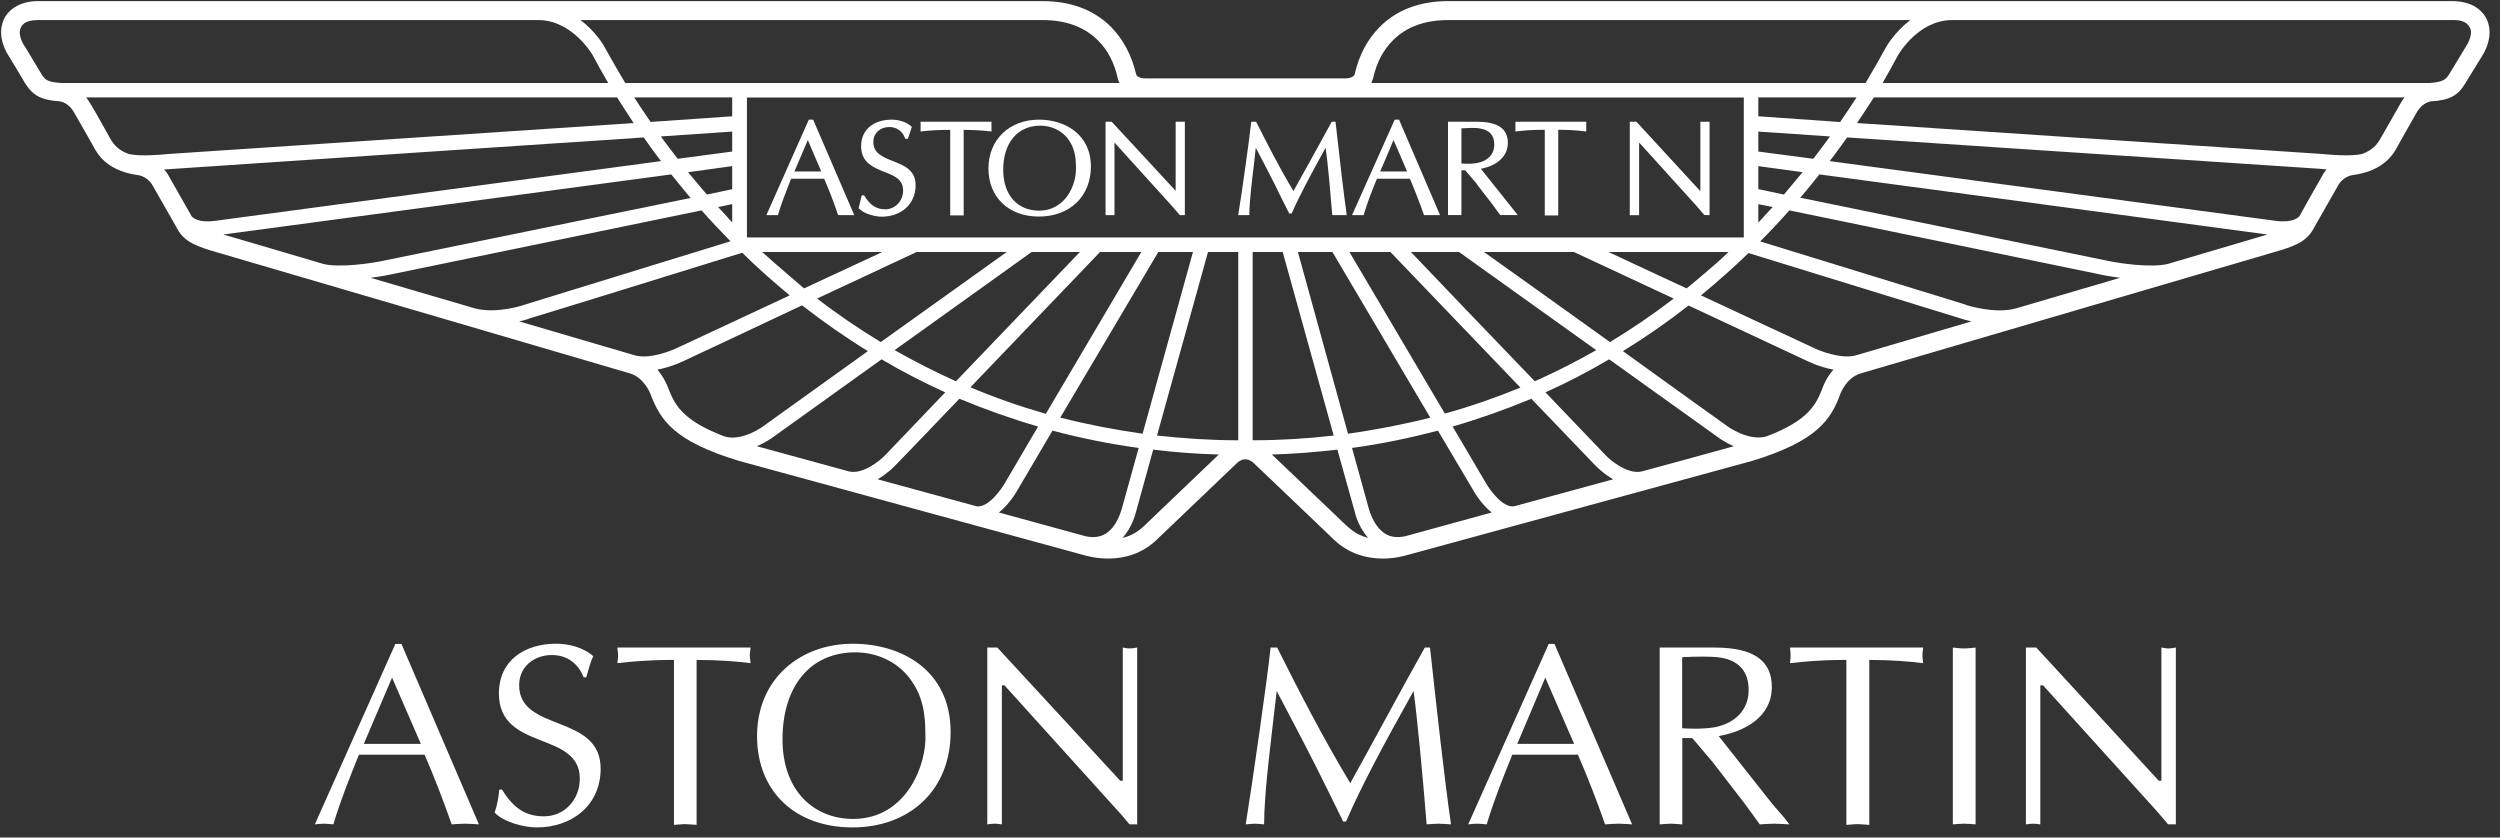 <?xml version="1.0" encoding="UTF-8" standalone="no"?><!DOCTYPE svg PUBLIC "-//W3C//DTD SVG 1.1//EN" "http://www.w3.org/Graphics/SVG/1.1/DTD/svg11.dtd"><svg width="100%" height="100%" viewBox="0 0 200 67" version="1.1" xmlns="http://www.w3.org/2000/svg" xmlns:xlink="http://www.w3.org/1999/xlink" xml:space="preserve" style="fill-rule:evenodd;clip-rule:evenodd;stroke-linejoin:round;stroke-miterlimit:1.414;"><rect x="0" y="0" width="200" height="67" fill="#333333" stroke="none"/><g><path d="M28.715,60.375l5.25,0c0.822,1.878 1.565,3.862 2.171,5.574c0.346,-0.017 0.711,-0.055 1.087,-0.055c0.37,0 0.683,0.038 1.091,0.055l-6.199,-14.435l-0.487,0l-6.441,14.435c0.231,-0.017 0.435,-0.055 0.718,-0.055c0.245,0 0.488,0.038 0.763,0.055c0.58,-1.939 1.315,-3.759 2.047,-5.574m2.651,-6.165l2.302,5.298l-4.563,0l2.261,-5.298Z" style="fill:#fff;fill-rule:nonzero;"/><path d="M43.513,65.307c-1.629,0 -2.53,-0.829 -3.359,-2.14l-0.21,0c-0.059,0.618 -0.159,1.232 -0.373,1.836c0.705,0.773 2.361,1.191 3.369,1.191c2.803,0 5.112,-1.76 5.112,-4.698c0,-4.425 -6.521,-2.892 -6.521,-6.679c0,-1.474 1.188,-2.413 2.614,-2.413c1.214,0 2.109,0.663 2.55,1.785l0.204,0c0.176,-0.584 0.307,-1.16 0.559,-1.692c-0.763,-0.697 -1.967,-1.001 -2.961,-1.001c-2.475,0 -4.584,1.298 -4.584,3.98c0,4.653 6.472,2.966 6.472,6.817c0,1.65 -1.198,3.014 -2.872,3.014" style="fill:#fff;fill-rule:nonzero;"/><path d="M53.916,52.794l0,13.196c0.277,-0.014 0.587,-0.059 0.908,-0.059c0.29,0 0.577,0.045 0.904,0.059l0,-13.196c1.854,0 3.293,0.128 4.322,0.259c-0.021,-0.2 -0.066,-0.418 -0.066,-0.618c0,-0.217 0.045,-0.393 0.066,-0.631l-10.659,0c0.007,0.238 0.059,0.414 0.059,0.631c0,0.2 -0.052,0.418 -0.059,0.618c1.163,-0.131 2.427,-0.259 4.525,-0.259" style="fill:#fff;fill-rule:nonzero;"/><path d="M76.049,58.569c0,-4.964 -3.939,-7.069 -7.815,-7.069c-4.29,0 -7.67,2.865 -7.67,7.387c0,4.418 3.045,7.307 7.629,7.307c4.601,0 7.856,-3.006 7.856,-7.625m-13.448,0.57c0,-4.194 2.185,-6.952 5.826,-6.952c1.66,0 3.259,0.697 4.287,2.002c1.088,1.384 1.316,2.834 1.316,4.546c0.141,2.275 -1.426,6.779 -5.782,6.779c-3.089,0 -5.647,-2.199 -5.647,-6.375" style="fill:#fff;fill-rule:nonzero;"/><path d="M80.15,54.827l0.207,0l8.923,9.876c0.43,0.459 0.856,0.973 1.077,1.246l0.618,0l0,-14.145c-0.212,0.03 -0.387,0.072 -0.577,0.072c-0.214,0 -0.407,-0.042 -0.576,-0.072l0,10.655l-0.204,0l-9.834,-10.655l-0.801,0l0,14.145c0.196,-0.018 0.366,-0.056 0.583,-0.056c0.177,0 0.373,0.038 0.584,0.056l0,-11.122Z" style="fill:#fff;fill-rule:nonzero;"/><path d="M102.137,55.28c1.415,2.689 2.844,5.384 4.17,8.108l1.146,2.333l0.231,0c1.232,-2.851 3.006,-6.154 5.402,-10.441c0.283,2.061 0.711,6.52 1.046,10.669c0.331,-0.017 0.656,-0.055 0.973,-0.055c0.321,0 0.611,0.038 0.974,0.055c-0.563,-3.942 -1.115,-9.026 -1.678,-14.148l-0.414,0c-2.092,3.724 -3.997,7.324 -5.965,10.852c-2.209,-3.666 -4.197,-7.546 -5.85,-10.852l-0.525,0c-0.214,2.191 -1.453,10.824 -1.988,14.148c0.259,-0.017 0.469,-0.055 0.742,-0.055c0.228,0 0.462,0.038 0.728,0.055c0,-2.537 0.549,-6.638 1.008,-10.669" style="fill:#fff;fill-rule:nonzero;"/><path d="M120.984,60.375l5.25,0c0.814,1.878 1.581,3.862 2.171,5.574c0.345,-0.017 0.711,-0.055 1.084,-0.055c0.369,0 0.687,0.038 1.08,0.055l-6.21,-14.435l-0.462,0l-6.441,14.435c0.231,-0.017 0.452,-0.055 0.722,-0.055c0.244,0 0.472,0.038 0.759,0.055c0.58,-1.939 1.311,-3.759 2.047,-5.574m2.64,-6.165l2.306,5.298l-4.549,0l2.243,-5.298Z" style="fill:#fff;fill-rule:nonzero;"/><path d="M141.746,54.962c0,-2.088 -1.409,-3.158 -4.591,-3.158l-4.38,0l0,14.148c0.283,-0.02 0.579,-0.058 0.908,-0.058c0.286,0 0.573,0.038 0.901,0.058l0,-6.906l0.797,0l1.643,1.936l2.436,3.158c0.433,0.587 0.861,1.163 1.322,1.812c0.353,-0.02 0.774,-0.058 1.171,-0.058c0.382,0 0.759,0.038 1.197,0.058l-0.397,-0.521l-0.993,-1.149l-4.264,-5.395c2.103,-0.38 4.25,-1.533 4.25,-3.925m-4.505,3.207c-1.043,0.193 -2.347,0.117 -2.668,0.089l0,-5.681c0.881,-0.052 2.281,-0.086 3.055,0.027c1.546,0.249 2.264,1.174 2.264,2.603c0,1.608 -1.115,2.644 -2.651,2.962" style="fill:#fff;fill-rule:nonzero;"/><path d="M147.71,52.794l0,13.196c0.311,-0.014 0.597,-0.059 0.908,-0.059c0.293,0 0.59,0.045 0.925,0.059l0,-13.196c1.819,0 3.272,0.128 4.311,0.259c-0.017,-0.2 -0.062,-0.418 -0.062,-0.618c0,-0.217 0.045,-0.393 0.062,-0.631l-10.655,0c0.017,0.238 0.052,0.414 0.052,0.631c0,0.2 -0.035,0.418 -0.052,0.618c1.17,-0.131 2.437,-0.259 4.511,-0.259" style="fill:#fff;fill-rule:nonzero;"/><path d="M158.048,51.804c-0.332,0.031 -0.625,0.072 -0.911,0.072c-0.304,0 -0.608,-0.041 -0.911,-0.072l0,14.145c0.303,-0.017 0.607,-0.055 0.911,-0.055c0.286,0 0.579,0.038 0.911,0.055l0,-14.145Z" style="fill:#fff;fill-rule:nonzero;"/><path d="M163.226,54.827l0.217,0l8.934,9.876c0.42,0.459 0.838,0.973 1.073,1.246l0.618,0l0,-14.145c-0.207,0.03 -0.401,0.072 -0.59,0.072c-0.207,0 -0.38,-0.042 -0.566,-0.072l0,10.655l-0.211,0l-9.799,-10.655l-0.829,0l0,14.145c0.19,-0.018 0.38,-0.056 0.597,-0.056c0.163,0 0.349,0.038 0.556,0.056l0,-11.122Z" style="fill:#fff;fill-rule:nonzero;"/><path d="M196.331,0.09l-80.473,0c-2.268,0 -4.125,0.697 -5.478,2.064c-0.977,0.98 -1.654,2.244 -2.002,3.77c0,0.062 -0.132,0.348 -0.787,0.348l-15.923,0c-0.68,0 -0.777,-0.3 -0.777,-0.335c-0.359,-1.525 -1.042,-2.803 -2.009,-3.783c-1.359,-1.367 -3.21,-2.064 -5.481,-2.064l-80.491,0c-0.518,0.021 -1.781,0.128 -2.506,1.267c-0.317,0.569 -0.569,1.532 0.145,2.872c0.017,0 1.467,2.443 1.467,2.443c0.621,0.981 1.291,1.333 2.741,1.433c0.031,0 0.704,0.069 1.167,0.887l1.508,2.644c0.317,0.614 1.042,2.019 3.604,2.375c0.038,0 0.776,0.09 1.194,0.863l1.85,3.244c0.532,1.074 1.294,1.45 2.668,1.889l33.672,9.871c1.132,0.352 1.612,1.626 1.612,1.626c0.79,2.088 1.846,3.783 7.114,5.375l27.521,7.518c0.341,0.1 3.507,1.066 5.878,-1.226l6.441,-6.154c0,0 0.283,-0.273 0.638,-0.273c0.359,0 0.642,0.273 0.642,0.273c0.021,0.007 6.448,6.154 6.448,6.154c2.396,2.292 5.54,1.326 5.889,1.226c-0.007,0 27.517,-7.518 27.544,-7.518c5.23,-1.592 6.341,-3.321 7.08,-5.375c0.041,-0.09 0.483,-1.274 1.612,-1.626c0,0 5.095,-1.498 33.651,-9.871c1.398,-0.439 2.15,-0.815 2.689,-1.889l1.829,-3.21c0.425,-0.807 1.16,-0.897 1.191,-0.897c2.568,-0.342 3.314,-1.747 3.645,-2.375c-0.014,0 1.495,-2.644 1.495,-2.644c0.462,-0.818 1.139,-0.887 1.173,-0.887c1.439,-0.086 2.13,-0.452 2.706,-1.433c0,0.014 1.502,-2.443 1.502,-2.443c0.297,-0.58 0.445,-1.129 0.445,-1.657c0,-0.425 -0.111,-0.839 -0.307,-1.198c-0.722,-1.156 -1.971,-1.253 -2.527,-1.284m-86.48,6.168c0.273,-1.253 0.815,-2.271 1.592,-3.041c1.07,-1.07 2.544,-1.612 4.415,-1.612l36.967,0c-1.269,0.967 -1.929,2.133 -1.97,2.22c-0.432,0.794 -0.977,1.743 -1.609,2.813l-39.536,0c0.069,-0.152 0.141,-0.38 0.141,-0.38m30.814,8.871l0,-1.84l3.542,0.487c-0.484,0.59 -0.977,1.174 -1.495,1.788c-0.918,-0.19 -1.609,-0.338 -2.047,-0.435m1.153,1.433c-0.373,0.4 -0.763,0.811 -1.153,1.253l0,-1.485l1.153,0.232Zm-1.153,-4.439l0,-1.599l5.734,0.391c-0.415,0.586 -0.877,1.177 -1.336,1.788l-4.398,-0.58Zm0,-2.82l0,-1.512l7.86,0c-0.404,0.618 -0.836,1.277 -1.315,1.971l-6.545,-0.459Zm-57.264,-7.698c1.871,0 3.348,0.542 4.418,1.612c0.787,0.77 1.325,1.788 1.598,3.041c0,0 0.056,0.218 0.145,0.38l-39.539,0c-0.625,-1.011 -1.623,-2.813 -1.623,-2.813c-0.034,-0.087 -0.69,-1.27 -1.964,-2.22l36.965,0Zm-26.851,13.959c-0.518,-0.614 -1.022,-1.198 -1.505,-1.788l3.531,-0.487l0,1.847l-2.026,0.428Zm2.026,0.766l0,1.471c-0.366,-0.428 -0.752,-0.839 -1.132,-1.239c0.463,-0.09 0.835,-0.173 1.132,-0.232m-4.356,-3.627c-0.473,-0.611 -0.936,-1.202 -1.356,-1.788l5.712,-0.391l0,1.599l-4.356,0.58Zm-2.171,-2.948c-0.469,-0.687 -0.922,-1.346 -1.315,-1.964l7.842,0l0,1.512l-6.527,0.452Zm-47.192,-3.117c-1.005,-0.086 -1.225,-0.197 -1.55,-0.725c0,0 -1.335,-2.244 -1.45,-2.392c-0.224,-0.421 -0.279,-0.725 -0.279,-0.949c0.024,-0.535 0.394,-0.953 1.381,-0.967l40.109,0c2.713,0 4.324,2.769 4.324,2.769c0.349,0.673 0.777,1.411 1.264,2.264l-43.799,0Zm5.443,5.682c-1.018,-0.359 -1.336,-0.977 -1.553,-1.368c-0.614,-1.073 -1.45,-2.647 -1.854,-3.161l42.474,0c0.404,0.645 0.856,1.332 1.325,2.054l-37.247,2.475c-0.58,0.065 -2.289,0.203 -3.145,0m5.033,4.987l-1.788,-3.148c-0.117,-0.238 -0.259,-0.435 -0.421,-0.6c0.245,-0.025 38.373,-2.565 38.373,-2.565c0.431,0.615 0.883,1.256 1.387,1.895l-35.698,4.781c-1.349,0.176 -1.763,-0.269 -1.853,-0.363m10.517,3.804c-3.703,-1.104 -6.71,-1.971 -7.984,-2.351l35.833,-4.808c0.504,0.618 1.001,1.239 1.546,1.885l-24.538,5.015c-0.898,0.2 -3.528,0.597 -4.857,0.259m12.147,3.562c-2.734,-0.804 -5.619,-1.646 -8.346,-2.447c0.738,-0.1 1.256,-0.193 1.298,-0.207c0,0 17.779,-3.669 25.176,-5.188c0.729,0.822 1.498,1.636 2.317,2.471l-16.455,5.067c-0.031,0.028 -2.261,0.767 -3.99,0.304m12.82,3.762c-0.356,-0.103 -4.274,-1.259 -9.286,-2.723c0.484,-0.1 0.801,-0.217 0.815,-0.235c0,0.018 13.804,-4.249 17.031,-5.257c1.17,1.157 2.451,2.296 3.801,3.411l-8.896,4.152c-0.583,0.29 -2.292,0.963 -3.465,0.652m32.85,4.671c-2.075,-0.594 -4.087,-1.298 -6.034,-2.12c4.166,-4.338 9.175,-9.568 10.369,-10.824l3.304,0l-7.639,12.944Zm8.995,-12.944l2.775,0l-4.031,14.538c-2.258,-0.327 -4.432,-0.745 -6.586,-1.287c2.944,-4.967 6.848,-11.58 7.842,-13.251m-16.185,10.341c-1.664,-0.749 -3.311,-1.591 -4.909,-2.492c4.75,-3.41 9.734,-6.959 10.96,-7.849l3.862,0l-9.913,10.341Zm-6.017,-3.137c-1.743,-1.06 -3.441,-2.206 -5.091,-3.483c3.776,-1.757 7.294,-3.414 7.96,-3.721l7.21,0l-10.079,7.204Zm-6.137,-4.294c-0.072,-0.07 -2.357,-1.999 -3.344,-2.91l9.606,0l-6.262,2.91Zm-6.375,11.839c-3.487,-1.319 -4.011,-2.648 -4.504,-3.901c-0.042,-0.11 -0.294,-0.78 -0.853,-1.439c1.173,-0.214 2.147,-0.718 2.202,-0.735c-0.024,0 4.712,-2.199 9.372,-4.408c1.725,1.339 3.472,2.562 5.267,3.663l-8.308,5.961c-0.014,0.027 -1.747,1.308 -3.176,0.859m9.972,2.803l-7.373,-2.016c0.722,-0.307 1.239,-0.683 1.281,-0.714c0,0 4.104,-2.948 8.698,-6.238c1.657,0.981 3.362,1.861 5.095,2.641l-4.836,5.06c-0.418,0.432 -1.781,1.529 -2.865,1.267m10.207,2.789l-7.915,-2.158c0.811,-0.476 1.367,-1.056 1.415,-1.111c0,0 2.285,-2.361 5.126,-5.333c2.057,0.853 4.149,1.598 6.293,2.223l-2.606,4.439c-0.325,0.587 -1.395,2.085 -2.313,1.94m10.317,2.195c-0.463,0.283 -0.984,0.328 -1.588,0.204l-6.941,-1.902c0.856,-0.69 1.415,-1.66 1.519,-1.85c0,0 1.173,-1.988 2.764,-4.698c2.261,0.597 4.547,1.06 6.897,1.384l-1.343,4.839c-0.017,0 -0.321,1.419 -1.308,2.023m3.065,-0.604c-0.535,0.504 -1.115,0.808 -1.698,0.932c0.762,-0.846 1.035,-1.926 1.08,-2.112l1.367,-4.943c1.716,0.21 3.473,0.345 5.247,0.39c-1.415,1.353 -5.996,5.733 -5.996,5.733m7.552,-6.872c-2.219,0 -4.369,-0.145 -6.499,-0.377l4.08,-14.683l2.419,0l0,15.06Zm-39.284,-16.223c0,0 -0.02,-0.014 -0.02,-0.031l0,-11.167l79.748,0l0,11.184l-0.031,0.014l-79.697,0Zm48.18,1.163l3.279,0l10.4,10.845c-1.964,0.801 -3.959,1.505 -6.048,2.078l-7.631,-12.923Zm6.468,13.251c-2.13,0.542 -4.321,0.96 -6.582,1.287l-4.008,-14.538l2.761,0l7.829,13.251Zm-1.55,-13.251l3.849,0l10.976,7.849c-1.615,0.925 -3.244,1.743 -4.915,2.492c-3.631,-3.773 -7.966,-8.294 -9.91,-10.341m5.848,0l7.196,0l7.974,3.721c-1.65,1.277 -3.338,2.419 -5.095,3.483c-3.838,-2.755 -7.884,-5.648 -10.075,-7.204m9.961,0l9.596,0c-0.984,0.983 -3.29,2.865 -3.351,2.91c-2.354,-1.081 -4.623,-2.161 -6.245,-2.91m-28.47,15.06l0,-15.06l2.403,0l4.08,14.683c-2.13,0.245 -4.287,0.377 -6.483,0.377m6.548,5.916c0,0 -3.741,-3.573 -5.008,-4.777c1.784,-0.045 3.524,-0.2 5.239,-0.39l1.385,4.956c0.031,0.173 0.307,1.247 1.07,2.099c-1.039,-0.283 -1.353,-0.594 -2.686,-1.888m5.651,1.764c-0.621,0.124 -1.136,0.079 -1.595,-0.204c-0.949,-0.59 -1.291,-1.943 -1.318,-2.023l-1.336,-4.839c2.368,-0.324 4.653,-0.801 6.872,-1.384l2.793,4.712c0.093,0.176 0.652,1.146 1.505,1.836l-6.921,1.902Zm8.719,-2.399c-0.922,0.145 -1.978,-1.353 -2.292,-1.916l-2.627,-4.463c2.147,-0.625 4.239,-1.37 6.296,-2.223l5.116,5.333c0.058,0.055 0.61,0.635 1.432,1.111l-7.925,2.158Zm11.536,-3.148l-1.326,0.359c-1.087,0.262 -2.454,-0.835 -2.865,-1.267c0,0 -2.119,-2.219 -4.839,-5.06c1.743,-0.78 3.431,-1.66 5.098,-2.641l8.719,6.244c0.031,0.025 0.535,0.401 1.256,0.708c-1.932,0.542 -6.043,1.657 -6.043,1.657m13.147,-6.345c-0.493,1.253 -1.015,2.582 -4.494,3.901c-1.45,0.425 -3.172,-0.832 -3.172,-0.846c-0.014,0 -3.894,-2.789 -8.315,-5.974c1.798,-1.101 3.534,-2.31 5.253,-3.649l9.396,4.394c0.058,0.017 1.001,0.521 2.195,0.735c-0.573,0.646 -0.821,1.315 -0.863,1.439m2.634,-2.575c-1.149,0.311 -2.896,-0.362 -3.455,-0.652c0,0 -4.394,-2.05 -8.913,-4.152c1.35,-1.115 2.63,-2.254 3.804,-3.386l17.031,5.25c0.028,0.01 0.349,0.117 0.8,0.217l-9.267,2.723Zm12.823,-3.762c-1.705,0.473 -3.966,-0.276 -4.007,-0.276l-0.018,-0.028l-16.43,-5.056c0.818,-0.818 1.605,-1.66 2.333,-2.482l25.167,5.188c0.041,0.014 0.562,0.107 1.287,0.207l-8.332,2.447Zm12.164,-3.562c-1.357,0.338 -3.994,-0.059 -4.877,-0.259c0,0 -16.81,-3.438 -24.539,-5.036c0.549,-0.625 1.043,-1.26 1.533,-1.864l35.843,4.808l-7.96,2.351Zm12.281,-6.941c0,-0.011 -1.47,2.595 -1.771,3.137c-0.082,0.08 -0.51,0.539 -1.871,0.363l-35.701,-4.781c0.504,-0.639 0.95,-1.28 1.398,-1.895l37.921,2.516c0.045,0.011 0.204,0.024 0.435,0.049c-0.159,0.165 -0.294,0.393 -0.411,0.611m6.327,-5.896l-1.529,2.678c-0.221,0.391 -0.538,1.009 -1.56,1.368c-0.846,0.203 -2.537,0.065 -3.145,0l-37.247,-2.475c0.476,-0.722 0.939,-1.409 1.346,-2.054l42.456,0c-0.121,0.138 -0.218,0.293 -0.321,0.483m5.354,-4.753c-0.01,0.014 -1.447,2.392 -1.447,2.392c-0.283,0.435 -0.441,0.639 -1.556,0.725l-43.782,0c0.476,-0.853 0.894,-1.591 1.253,-2.264c0.024,-0.014 1.571,-2.769 4.315,-2.769l40.129,0c0.415,0 0.967,0.069 1.247,0.542c0.034,0.062 0.124,0.194 0.124,0.425c0,0.224 -0.062,0.528 -0.283,0.949" style="fill:#fff;fill-rule:nonzero;"/><path d="M64.706,9.572l-3.397,7.639l0.94,0l0,-0.056c0.268,-0.911 0.631,-1.808 0.962,-2.664c0,0 0.059,-0.121 0.084,-0.19l2.637,0c0.348,0.807 0.735,1.753 1.107,2.879l0.028,0.031l1.274,0l-3.29,-7.639l-0.345,0Zm-1.153,4.146c0.069,-0.142 0.963,-2.268 1.074,-2.517c0.097,0.249 1.014,2.375 1.077,2.517l-2.151,0Z" style="fill:#fff;fill-rule:nonzero;"/><path d="M71.42,12.882c-0.794,-0.324 -1.553,-0.611 -1.553,-1.526c0,-0.693 0.535,-1.194 1.273,-1.194c0.601,0 1.06,0.328 1.264,0.894l0.027,0.048l0.204,0l0.31,-0.945l-0.034,-0.042c-0.421,-0.4 -1.098,-0.545 -1.564,-0.545c-1.508,0 -2.457,0.839 -2.457,2.116c0,1.329 0.977,1.702 1.843,2.061c0.787,0.3 1.516,0.579 1.516,1.498c0,0.828 -0.639,1.498 -1.433,1.498c-0.715,0 -1.218,-0.339 -1.671,-1.091l-0.014,-0.028l-0.196,0l-0.246,1.046l0.042,0.017c0.4,0.439 1.319,0.646 1.795,0.646c1.598,0 2.723,-1.029 2.723,-2.516c0,-1.226 -0.935,-1.588 -1.829,-1.937" style="fill:#fff;fill-rule:nonzero;"/><path d="M79.318,10.524l0,-0.783l-0.056,0l-5.615,0l0,0.783l0.082,-0.014c0.643,-0.075 1.277,-0.12 2.289,-0.12l0,6.844l1.077,0l0,-6.844c0.759,0 1.474,0.045 2.167,0.12l0.056,0.014Z" style="fill:#fff;fill-rule:nonzero;"/><path d="M83.125,9.572c-2.389,0 -4.049,1.615 -4.049,3.904c0,2.306 1.622,3.849 4.028,3.849c2.486,0 4.167,-1.612 4.167,-4.004c0,-2.586 -2.092,-3.749 -4.146,-3.749m2.951,3.987c0,0.697 -0.276,1.733 -0.953,2.44c-0.545,0.563 -1.197,0.853 -1.998,0.853c-1.733,0 -2.868,-1.26 -2.868,-3.259c0,-2.171 1.153,-3.541 2.972,-3.541c0.869,0 1.691,0.383 2.188,1.028c0.538,0.708 0.659,1.443 0.659,2.31l0,0.169Z" style="fill:#fff;fill-rule:nonzero;"/><path d="M94.053,9.741l0,5.523c-0.041,-0.038 -5.116,-5.523 -5.116,-5.523l-0.493,0l0,7.47l0.714,0l0,-5.789l0.018,0c0.041,0.052 4.621,5.105 4.621,5.105l0.577,0.67l0.024,0.014l0.39,0l0,-7.47l-0.065,0l-0.67,0Z" style="fill:#fff;fill-rule:nonzero;"/><path d="M106.849,9.741l-0.041,0l-0.27,0l-1.801,3.279c0,0 -1.167,2.071 -1.26,2.271c-1.119,-1.87 -2.113,-3.817 -2.969,-5.519l-0.021,-0.031l-0.372,0l-0.024,0.065c-0.108,1.081 -0.736,5.599 -1.022,7.322l-0.007,0.083l0.887,0l0,-0.056c0,-1.066 0.204,-2.64 0.401,-4.307c0,0 0.075,-0.743 0.11,-1.033c0.131,0.252 1.546,2.921 2.057,4.036l0.621,1.228l0.201,0l0.013,-0.038c0.622,-1.429 1.516,-3.075 2.699,-5.226c0.184,1.298 0.408,3.863 0.525,5.34l0.021,0.056l1.132,0l0,-0.083c-0.255,-1.809 -0.535,-4.208 -0.88,-7.322l0,-0.065Z" style="fill:#fff;fill-rule:nonzero;"/><path d="M111.871,9.572l-0.293,0l-3.414,7.639l0.921,0l0.025,-0.056c0.269,-0.928 0.628,-1.836 0.973,-2.685c0,0 0.059,-0.1 0.069,-0.169l2.641,0c0.355,0.828 0.731,1.788 1.118,2.879l0.017,0.031l1.277,0l-3.282,-7.639l-0.052,0Zm-1.457,4.146c0.07,-0.142 0.963,-2.244 1.067,-2.517c0.11,0.249 1.035,2.375 1.087,2.517l-2.154,0Z" style="fill:#fff;fill-rule:nonzero;"/><path d="M120.628,11.436c0,-1.146 -0.811,-1.695 -2.468,-1.695l-2.272,0l-0.048,0l0,7.466l1.074,0l0,-3.583l0.3,0c0.031,0.042 0.863,1.005 0.863,1.005c-0.028,0 1.243,1.625 1.243,1.625l0.697,0.953l1.405,0c0,0 -2.817,-3.541 -2.955,-3.704c1.35,-0.258 2.161,-1.035 2.161,-2.067m-3.714,1.643l0,-2.813c0.431,-0.021 1.104,-0.069 1.494,0.014c0.753,0.113 1.136,0.555 1.136,1.284c0,0.756 -0.504,1.311 -1.343,1.47c-0.456,0.097 -1.015,0.069 -1.287,0.045" style="fill:#fff;fill-rule:nonzero;"/><path d="M121.235,9.741l0,0.78l0.08,-0.01c0.628,-0.076 1.245,-0.128 2.267,-0.128l0,6.852l1.077,0l0,-6.852c0.777,0 1.495,0.041 2.161,0.128l0.079,0.01l0,-0.78l-0.052,0l-5.612,0Z" style="fill:#fff;fill-rule:nonzero;"/><path d="M136.03,15.264l-0.031,0c-0.031,-0.038 -5.084,-5.523 -5.084,-5.523l-0.532,0l0,7.473l0.746,0l0,-5.792l0.02,0c0.035,0.048 4.619,5.105 4.619,5.105l0.576,0.67l0.421,0.017l0,-7.473l-0.735,0l0,5.523Z" style="fill:#fff;fill-rule:nonzero;"/></g></svg>